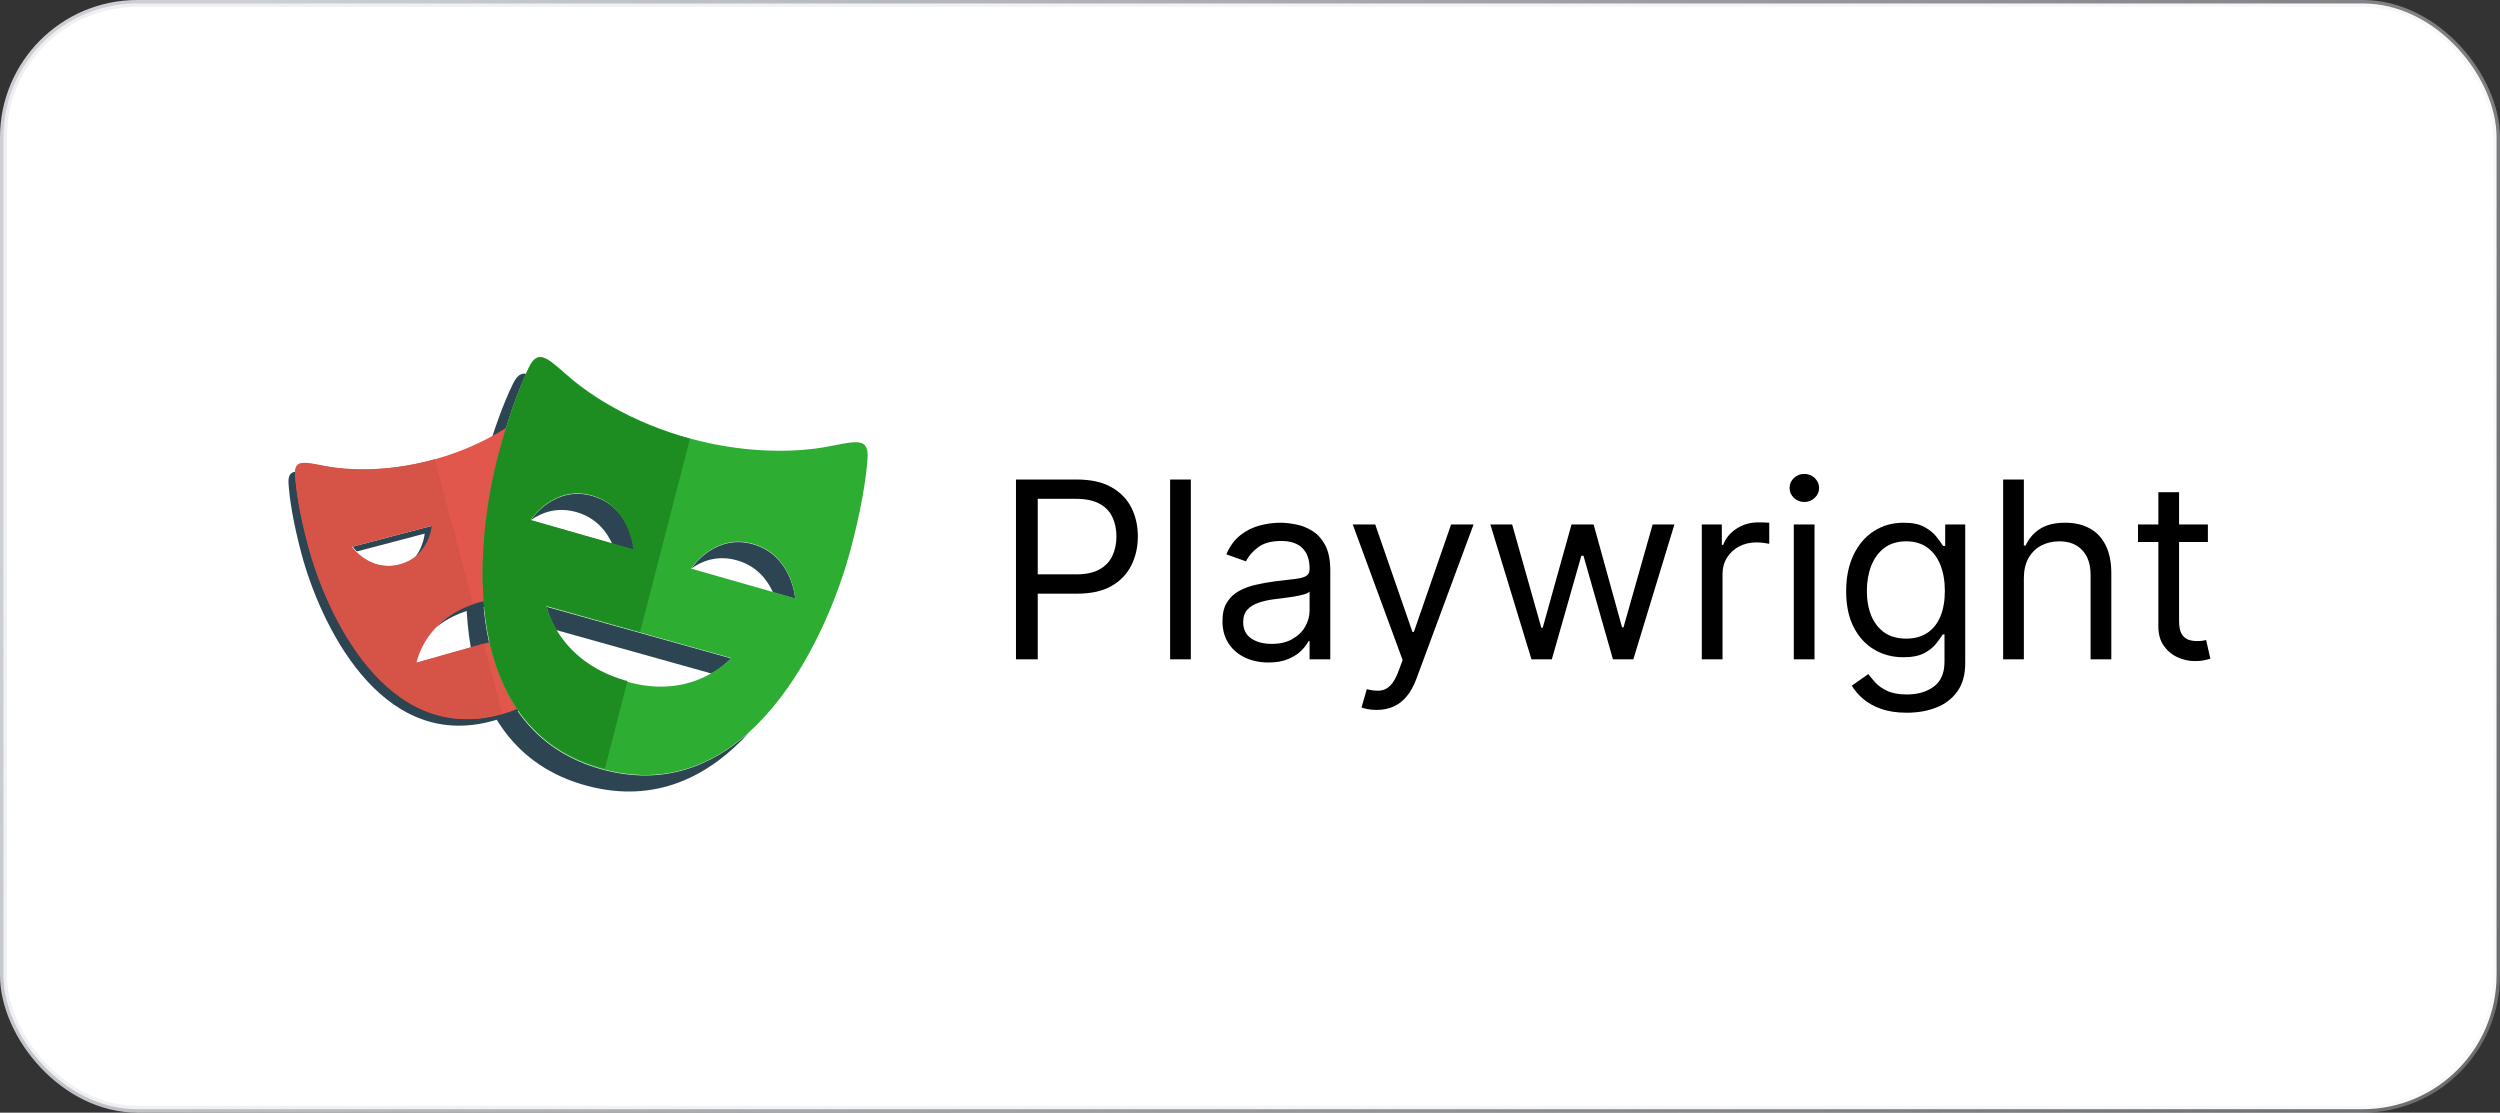 <svg xmlns="http://www.w3.org/2000/svg" width="182" height="81" viewBox="0 0 182 81" fill="none"><rect x="0" y="0" width="182" height="81" fill="#333333" stroke="none"/><rect x="0.25" y="0.25" width="181.5" height="80.5" rx="9.75" fill="white" stroke="url(#paint0_linear_10210_18459)" stroke-width="0.5"></rect><path d="M73.963 48V34.909H78.386C79.413 34.909 80.253 35.094 80.905 35.465C81.561 35.832 82.047 36.328 82.362 36.955C82.678 37.581 82.835 38.28 82.835 39.051C82.835 39.822 82.678 40.523 82.362 41.154C82.051 41.785 81.57 42.288 80.918 42.663C80.266 43.033 79.43 43.219 78.412 43.219H75.242V41.812H78.361C79.064 41.812 79.629 41.691 80.055 41.448C80.481 41.205 80.79 40.877 80.982 40.464C81.178 40.046 81.276 39.575 81.276 39.051C81.276 38.527 81.178 38.058 80.982 37.645C80.79 37.231 80.479 36.908 80.048 36.673C79.618 36.435 79.047 36.315 78.335 36.315H75.548V48H73.963ZM86.693 34.909V48H85.184V34.909H86.693ZM92.345 48.23C91.723 48.23 91.158 48.113 90.651 47.879C90.144 47.64 89.741 47.297 89.443 46.849C89.145 46.398 88.996 45.852 88.996 45.213C88.996 44.651 89.106 44.195 89.328 43.845C89.55 43.492 89.846 43.215 90.216 43.014C90.587 42.814 90.996 42.665 91.444 42.567C91.895 42.465 92.349 42.383 92.805 42.324C93.402 42.247 93.886 42.19 94.256 42.151C94.631 42.109 94.904 42.038 95.075 41.94C95.249 41.842 95.337 41.672 95.337 41.429V41.378C95.337 40.747 95.164 40.257 94.819 39.908C94.478 39.558 93.96 39.383 93.266 39.383C92.545 39.383 91.981 39.541 91.572 39.856C91.163 40.172 90.875 40.508 90.709 40.867L89.277 40.355C89.533 39.758 89.874 39.294 90.3 38.962C90.73 38.625 91.199 38.391 91.706 38.258C92.217 38.122 92.72 38.054 93.214 38.054C93.53 38.054 93.892 38.092 94.301 38.169C94.714 38.242 95.113 38.393 95.496 38.623C95.884 38.853 96.206 39.2 96.462 39.665C96.717 40.129 96.845 40.751 96.845 41.531V48H95.337V46.67H95.26C95.158 46.883 94.987 47.111 94.749 47.354C94.51 47.597 94.192 47.804 93.796 47.974C93.4 48.145 92.916 48.23 92.345 48.23ZM92.575 46.875C93.172 46.875 93.675 46.758 94.084 46.523C94.497 46.289 94.808 45.986 95.017 45.616C95.23 45.245 95.337 44.855 95.337 44.446V43.065C95.273 43.142 95.132 43.212 94.915 43.276C94.702 43.336 94.454 43.389 94.173 43.436C93.896 43.479 93.626 43.517 93.361 43.551C93.102 43.581 92.891 43.606 92.729 43.628C92.337 43.679 91.97 43.762 91.629 43.877C91.293 43.988 91.02 44.156 90.811 44.382C90.606 44.604 90.504 44.906 90.504 45.29C90.504 45.814 90.698 46.21 91.086 46.479C91.478 46.743 91.974 46.875 92.575 46.875ZM100.218 51.682C99.963 51.682 99.735 51.66 99.534 51.618C99.334 51.58 99.196 51.541 99.119 51.503L99.503 50.173C99.869 50.267 100.193 50.301 100.474 50.276C100.755 50.25 101.005 50.124 101.222 49.898C101.444 49.677 101.646 49.317 101.829 48.818L102.111 48.051L98.48 38.182H100.116L102.826 46.006H102.929L105.639 38.182H107.275L103.108 49.432C102.92 49.939 102.688 50.359 102.411 50.691C102.134 51.028 101.812 51.277 101.446 51.439C101.084 51.601 100.674 51.682 100.218 51.682ZM111.491 48L108.499 38.182H110.085L112.207 45.699H112.309L114.406 38.182H116.016L118.087 45.673H118.19L120.312 38.182H121.897L118.906 48H117.423L115.275 40.457H115.122L112.974 48H111.491ZM123.891 48V38.182H125.349V39.665H125.451C125.63 39.179 125.954 38.785 126.423 38.482C126.891 38.18 127.42 38.028 128.008 38.028C128.119 38.028 128.257 38.031 128.423 38.035C128.59 38.039 128.715 38.045 128.801 38.054V39.588C128.749 39.575 128.632 39.556 128.449 39.531C128.27 39.501 128.08 39.486 127.88 39.486C127.403 39.486 126.977 39.586 126.602 39.786C126.231 39.982 125.937 40.255 125.72 40.604C125.506 40.95 125.4 41.344 125.4 41.787V48H123.891ZM130.589 48V38.182H132.097V48H130.589ZM131.356 36.545C131.062 36.545 130.808 36.445 130.595 36.245C130.386 36.045 130.282 35.804 130.282 35.523C130.282 35.242 130.386 35.001 130.595 34.8C130.808 34.6 131.062 34.5 131.356 34.5C131.65 34.5 131.901 34.6 132.11 34.8C132.323 35.001 132.43 35.242 132.43 35.523C132.43 35.804 132.323 36.045 132.11 36.245C131.901 36.445 131.65 36.545 131.356 36.545ZM138.823 51.886C138.095 51.886 137.468 51.793 136.944 51.605C136.42 51.422 135.983 51.179 135.634 50.876C135.288 50.578 135.014 50.258 134.809 49.918L136.011 49.074C136.147 49.253 136.32 49.457 136.528 49.688C136.737 49.922 137.023 50.124 137.385 50.295C137.752 50.469 138.231 50.557 138.823 50.557C139.616 50.557 140.27 50.365 140.786 49.981C141.301 49.598 141.559 48.997 141.559 48.179V46.185H141.431C141.32 46.364 141.163 46.585 140.958 46.849C140.758 47.109 140.468 47.342 140.089 47.546C139.714 47.746 139.207 47.847 138.568 47.847C137.775 47.847 137.063 47.659 136.433 47.284C135.806 46.909 135.31 46.364 134.943 45.648C134.581 44.932 134.4 44.062 134.4 43.04C134.4 42.034 134.577 41.158 134.93 40.413C135.284 39.663 135.776 39.083 136.407 38.674C137.038 38.261 137.766 38.054 138.593 38.054C139.232 38.054 139.739 38.16 140.114 38.374C140.494 38.582 140.783 38.821 140.984 39.09C141.188 39.354 141.346 39.571 141.457 39.742H141.61V38.182H143.068V48.281C143.068 49.125 142.876 49.811 142.492 50.34C142.113 50.872 141.602 51.262 140.958 51.509C140.319 51.761 139.607 51.886 138.823 51.886ZM138.772 46.492C139.377 46.492 139.889 46.353 140.306 46.076C140.724 45.799 141.041 45.401 141.259 44.881C141.476 44.361 141.585 43.739 141.585 43.014C141.585 42.307 141.478 41.682 141.265 41.141C141.052 40.6 140.737 40.176 140.319 39.869C139.901 39.562 139.386 39.409 138.772 39.409C138.133 39.409 137.6 39.571 137.174 39.895C136.752 40.219 136.435 40.653 136.222 41.199C136.013 41.744 135.908 42.349 135.908 43.014C135.908 43.696 136.015 44.299 136.228 44.823C136.445 45.343 136.765 45.752 137.187 46.05C137.613 46.344 138.141 46.492 138.772 46.492ZM147.337 42.094V48H145.829V34.909H147.337V39.716H147.465C147.695 39.209 148.041 38.806 148.501 38.508C148.965 38.205 149.583 38.054 150.354 38.054C151.024 38.054 151.609 38.188 152.112 38.457C152.615 38.721 153.005 39.128 153.282 39.678C153.563 40.223 153.704 40.918 153.704 41.761V48H152.195V41.864C152.195 41.084 151.993 40.481 151.588 40.055C151.188 39.624 150.631 39.409 149.92 39.409C149.426 39.409 148.982 39.514 148.59 39.722C148.203 39.931 147.896 40.236 147.67 40.636C147.448 41.037 147.337 41.523 147.337 42.094ZM160.734 38.182V39.46H155.646V38.182H160.734ZM157.128 35.83H158.637V45.188C158.637 45.614 158.699 45.933 158.822 46.146C158.95 46.355 159.112 46.496 159.308 46.568C159.508 46.636 159.719 46.67 159.941 46.67C160.107 46.67 160.244 46.662 160.35 46.645C160.457 46.624 160.542 46.606 160.606 46.594L160.913 47.949C160.81 47.987 160.668 48.026 160.484 48.064C160.301 48.106 160.069 48.128 159.788 48.128C159.361 48.128 158.944 48.036 158.535 47.853C158.13 47.67 157.793 47.391 157.525 47.016C157.261 46.641 157.128 46.168 157.128 45.597V35.83Z" fill="black"></path><path d="M34.843 43.813C33.275 44.257 32.247 45.036 31.569 45.814C32.218 45.247 33.088 44.727 34.26 44.395C35.46 44.056 36.483 44.058 37.328 44.221V43.562C36.607 43.496 35.78 43.548 34.843 43.813ZM31.498 38.267L25.675 39.798C25.675 39.798 25.781 39.948 25.978 40.147L30.915 38.849C30.915 38.849 30.845 39.749 30.237 40.553C31.386 39.686 31.498 38.267 31.498 38.267ZM36.371 51.922C28.178 54.125 23.843 44.649 22.53 39.731C21.924 37.461 21.659 35.741 21.588 34.632C21.581 34.516 21.584 34.419 21.592 34.33C21.167 34.356 20.964 34.576 21.005 35.213C21.076 36.322 21.341 38.042 21.947 40.313C23.259 45.23 27.595 54.706 35.788 52.504C37.572 52.024 38.912 51.151 39.918 50.036C38.991 50.872 37.83 51.53 36.371 51.922ZM37.911 32.468V33.05H41.125C41.059 32.844 40.993 32.658 40.927 32.468H37.911Z" fill="#2D4552"></path><path d="M41.958 37.279C43.408 37.691 44.174 38.708 44.58 39.609L46.196 40.068C46.196 40.068 45.975 36.917 43.128 36.107C40.464 35.35 38.825 37.589 38.626 37.879C39.401 37.326 40.532 36.874 41.958 37.279ZM54.824 39.623C52.158 38.862 50.52 41.106 50.323 41.392C51.099 40.84 52.23 40.387 53.655 40.794C55.102 41.207 55.868 42.223 56.275 43.124L57.893 43.586C57.893 43.586 57.669 40.434 54.824 39.623ZM53.219 47.932L39.773 44.169C39.773 44.169 39.918 44.908 40.477 45.865L51.798 49.033C52.73 48.493 53.219 47.932 53.219 47.932ZM43.897 56.033C33.25 53.175 34.537 39.595 36.26 33.16C36.969 30.508 37.698 28.536 38.303 27.215C37.942 27.141 37.643 27.331 37.348 27.932C36.706 29.236 35.885 31.359 35.09 34.33C33.368 40.766 32.081 54.345 42.727 57.203C47.745 58.549 51.654 56.503 54.568 53.291C51.802 55.799 48.271 57.205 43.897 56.033Z" fill="#2D4552"></path><path d="M37.999 48.834V46.087L30.326 48.251C30.326 48.251 30.893 44.975 34.895 43.846C36.109 43.504 37.144 43.506 37.999 43.671V32.405H41.842C41.423 31.12 41.019 30.13 40.679 29.442C40.117 28.304 39.54 29.059 38.231 30.147C37.31 30.913 34.98 32.546 31.475 33.486C27.97 34.425 25.136 34.176 23.953 33.973C22.277 33.685 21.4 33.319 21.482 34.587C21.554 35.705 21.822 37.439 22.435 39.729C23.763 44.688 28.15 54.243 36.442 52.023C38.608 51.442 40.137 50.295 41.196 48.833H37.999V48.834ZM25.617 39.797L31.509 38.253C31.509 38.253 31.338 40.508 29.128 41.087C26.919 41.665 25.617 39.797 25.617 39.797Z" fill="#E2574C"></path><path d="M59.989 32.562C58.473 32.828 54.836 33.16 50.341 31.952C45.845 30.745 42.862 28.634 41.68 27.642C40.005 26.236 39.268 25.258 38.543 26.737C37.902 28.041 37.082 30.163 36.288 33.135C34.568 39.569 33.283 53.146 43.914 56.003C54.543 58.858 60.201 46.455 61.921 40.02C62.715 37.049 63.063 34.8 63.158 33.349C63.268 31.706 62.142 32.183 59.989 32.562ZM38.629 37.885C38.629 37.885 40.304 35.273 43.146 36.082C45.989 36.892 46.209 40.043 46.209 40.043L38.629 37.885ZM45.565 49.605C40.567 48.137 39.797 44.142 39.797 44.142L53.223 47.905C53.223 47.904 50.513 51.054 45.565 49.605ZM50.312 41.395C50.312 41.395 51.986 38.785 54.827 39.597C57.667 40.407 57.891 43.558 57.891 43.558L50.312 41.395Z" fill="#2EAD33"></path><path d="M35.214 46.848L30.259 48.254C30.259 48.254 30.797 45.184 34.447 43.968L31.642 33.427L31.399 33.501C27.921 34.44 25.108 34.191 23.935 33.988C22.271 33.7 21.401 33.334 21.482 34.602C21.553 35.719 21.819 37.451 22.428 39.739C23.745 44.694 28.1 54.242 36.328 52.023L36.571 51.947L35.214 46.848ZM25.586 39.807L31.434 38.265C31.434 38.265 31.263 40.517 29.071 41.096C26.878 41.674 25.586 39.807 25.586 39.807Z" fill="#D65348"></path><path d="M45.681 49.575L45.458 49.52C40.511 48.058 39.748 44.077 39.748 44.077L46.6 46.01L50.228 31.942L50.184 31.931C45.734 30.728 42.782 28.625 41.612 27.636C39.954 26.235 39.225 25.261 38.507 26.734C37.873 28.034 37.062 30.148 36.276 33.109C34.574 39.52 33.302 53.048 43.824 55.895L44.039 55.944L45.681 49.575ZM38.593 37.842C38.593 37.842 40.251 35.239 43.064 36.046C45.878 36.853 46.096 39.992 46.096 39.992L38.593 37.842Z" fill="#1D8D22"></path><defs><linearGradient id="paint0_linear_10210_18459" x1="15.5" y1="7" x2="177" y2="84.5" gradientUnits="userSpaceOnUse"><stop stop-color="#EAEDF2" stop-opacity="0.84"></stop><stop offset="1" stop-color="#EAEDF2" stop-opacity="0.31"></stop></linearGradient></defs></svg>